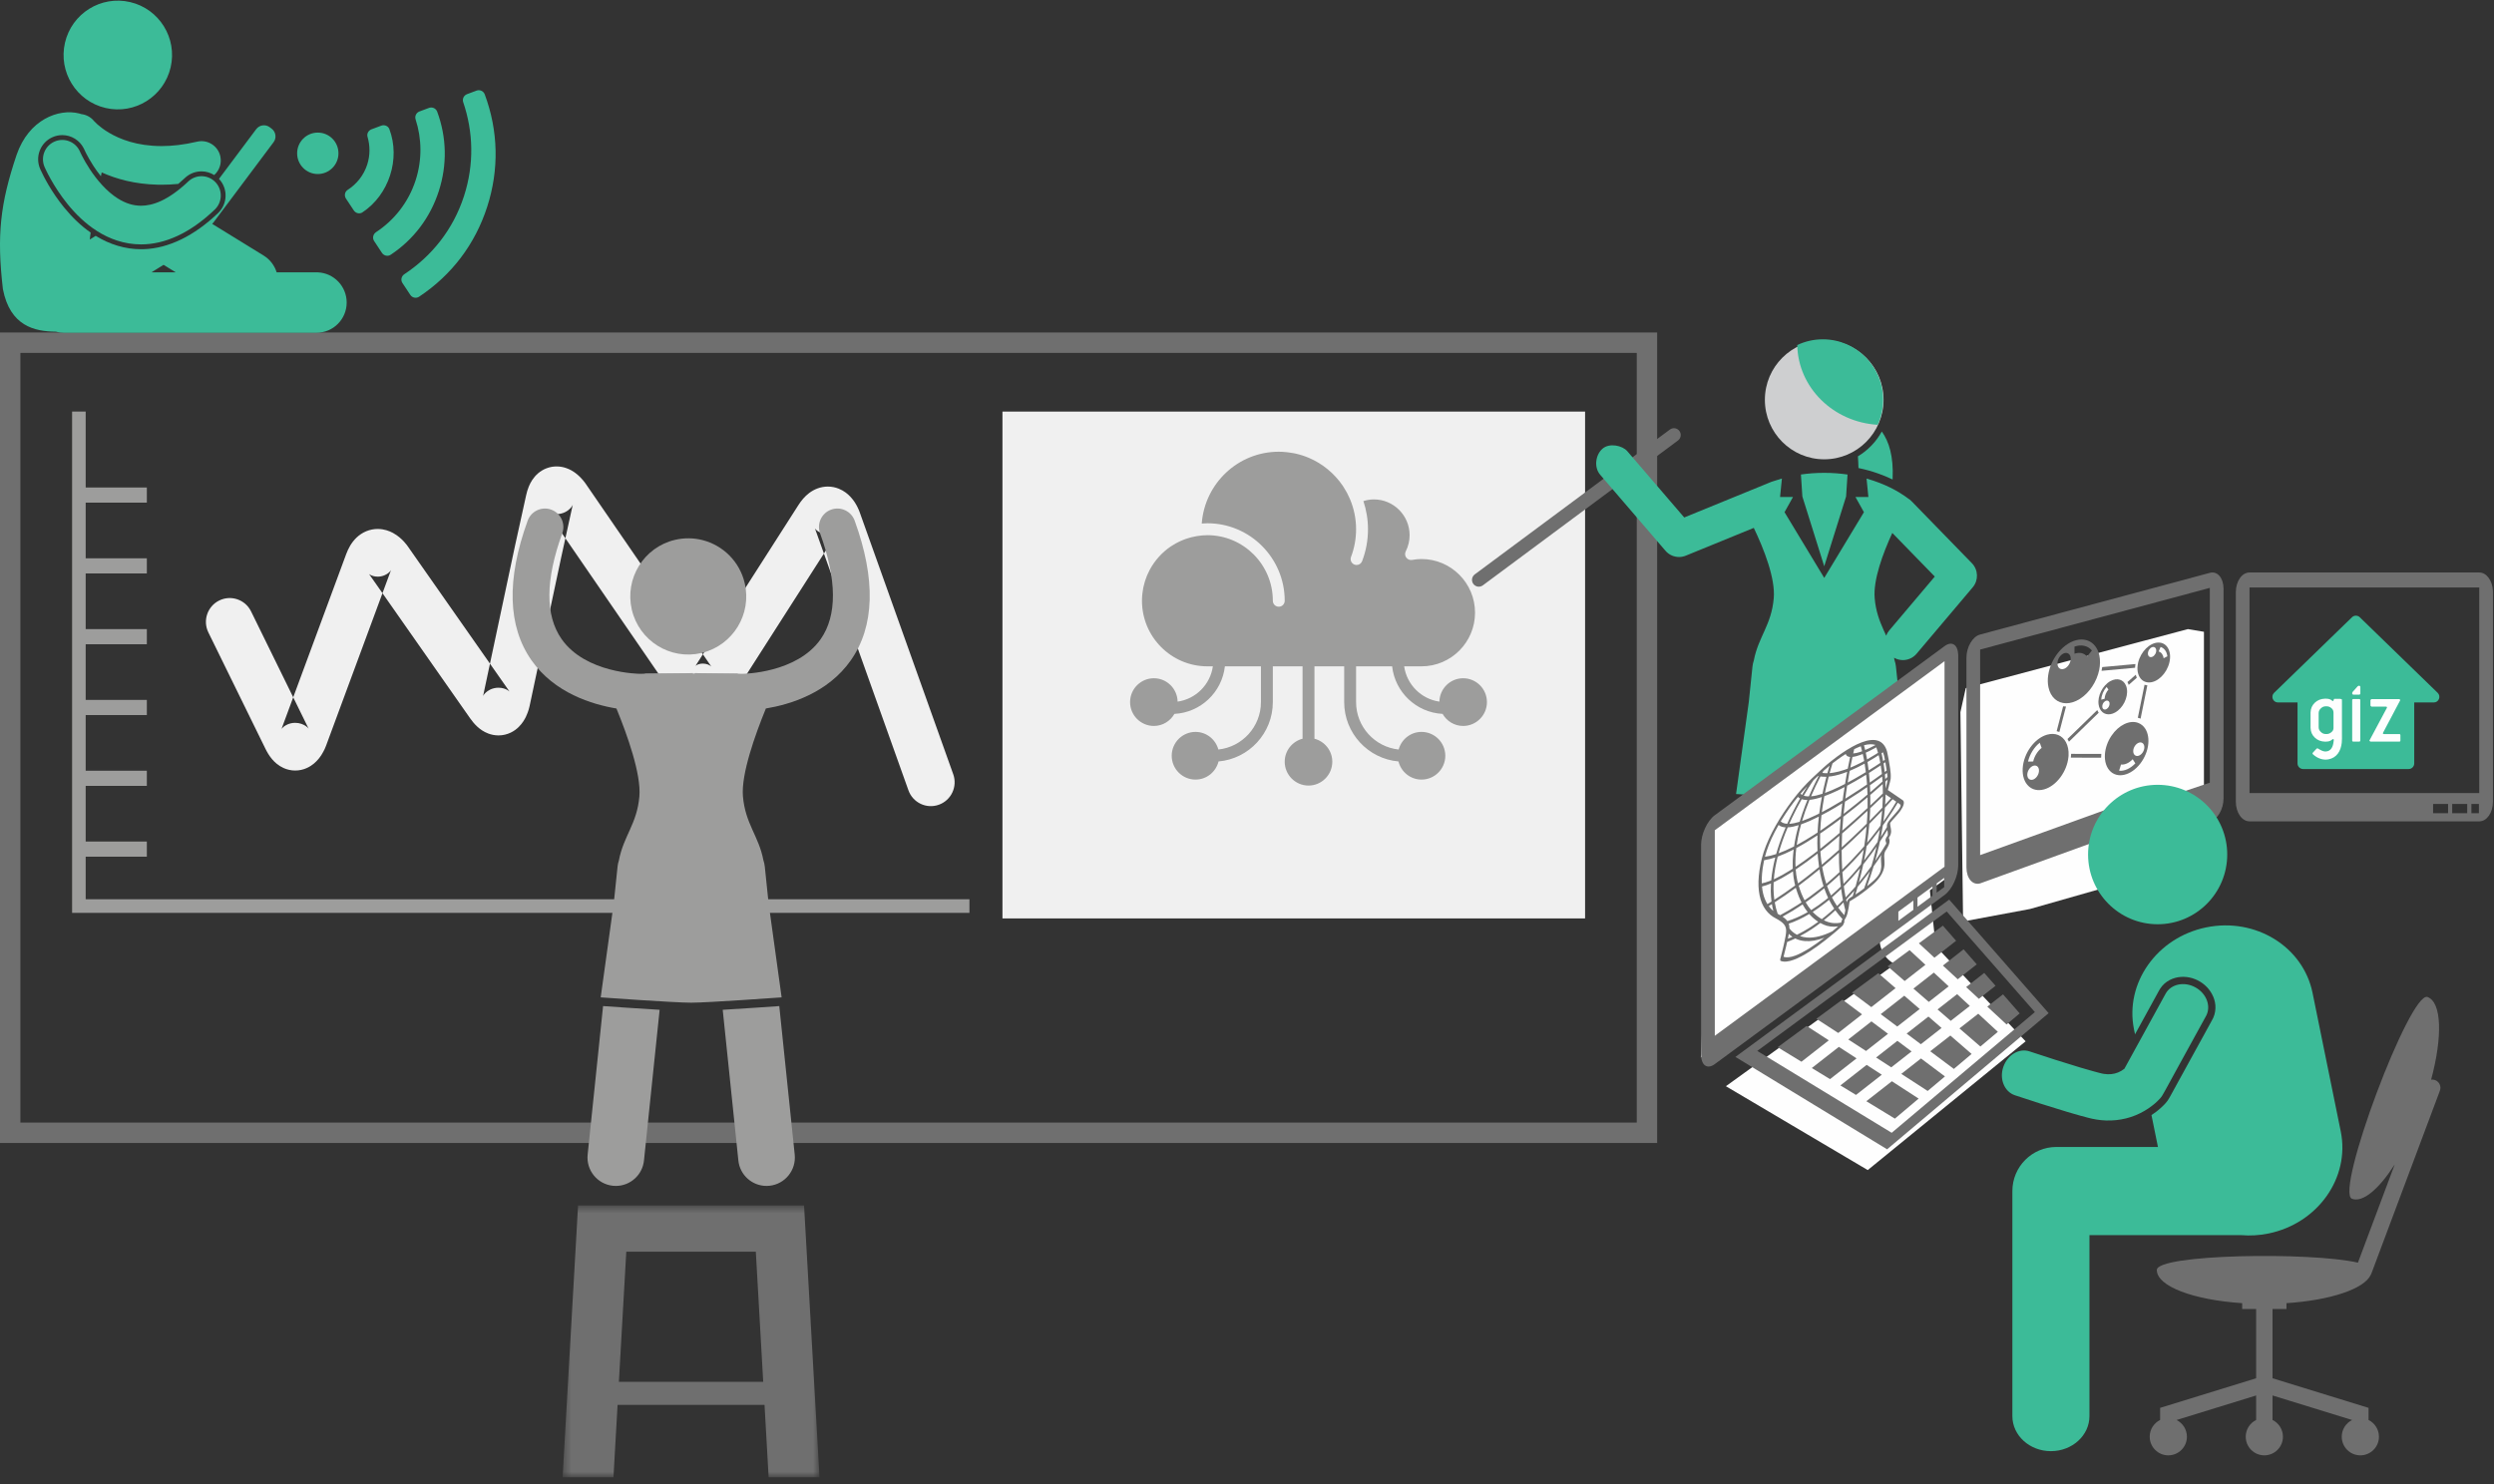 
<svg width="299" height="178" viewBox="0 0 299 178" fill="none" xmlns="http://www.w3.org/2000/svg">
<rect x="0" y="0" width="299" height="178" fill="#333333" stroke="none"/>
<path fill-rule="evenodd" clip-rule="evenodd" d="M38.1 20.87C36.731 20.87 35.623 19.758 35.623 18.385C35.623 17.014 36.731 15.901 38.1 15.901C39.469 15.901 40.577 17.014 40.577 18.385C40.577 19.758 39.469 20.87 38.1 20.87Z" fill="#3CBB98"/>
<path fill-rule="evenodd" clip-rule="evenodd" d="M198.673 41.098V137.072H0V39.872H198.673V41.098L196.227 42.323H2.445V134.622H196.227V42.323L198.673 41.098Z" fill="#6F6F6F"/>
<path fill-rule="evenodd" clip-rule="evenodd" d="M7.791 5.119C6.977 8.626 9.152 12.131 12.65 12.947C16.148 13.763 19.643 11.583 20.458 8.076C21.272 4.57 19.097 1.065 15.599 0.249C12.101 -0.568 8.606 1.613 7.791 5.119Z" fill="#3CBB98"/>
<path fill-rule="evenodd" clip-rule="evenodd" d="M21.067 32.658H18.16L19.608 31.76L21.067 32.658ZM37.949 32.658H33.167C32.916 31.851 32.387 31.127 31.612 30.649L25.436 26.846L25.597 26.671L32.798 17.053C33.182 16.542 33.078 15.815 32.567 15.431L32.336 15.257C31.826 14.873 31.101 14.977 30.717 15.488L26.253 21.453C27.349 22.613 27.302 24.45 26.147 25.55C23.28 28.293 20.205 29.786 17.234 29.883L16.898 29.888C15.039 29.888 13.167 29.331 11.473 28.284L10.76 28.727C10.792 28.447 10.829 28.169 10.867 27.891C9.737 27.104 8.692 26.115 7.682 24.878C6.147 22.988 5.231 21.17 4.873 20.39L4.818 20.27C4.503 19.542 4.491 18.754 4.776 18.034C5.06 17.315 5.607 16.749 6.316 16.442C6.681 16.284 7.067 16.203 7.463 16.203C8.554 16.203 9.544 16.817 10.036 17.782L10.276 18.285L10.38 18.49C10.54 18.797 10.795 19.261 11.136 19.793L11.268 19.996C11.441 20.259 11.727 20.673 12.098 21.135L12.189 20.675C13.92 21.457 16.165 22.088 18.905 22.149L19.36 22.154C20.004 22.154 20.675 22.122 21.37 22.055C21.631 21.836 21.898 21.601 22.167 21.346C22.706 20.833 23.412 20.55 24.157 20.55C24.697 20.55 25.225 20.708 25.68 20.991C26.301 20.443 26.61 19.579 26.407 18.715C26.115 17.469 24.869 16.696 23.627 16.99C22.023 17.367 20.606 17.517 19.36 17.517C16.416 17.513 14.386 16.696 13.061 15.915C12.476 15.568 12.035 15.226 11.737 14.964L11.632 14.87C11.484 14.736 11.381 14.631 11.323 14.569L11.27 14.511C10.875 14.029 10.324 13.75 9.75 13.684C9.665 13.654 9.579 13.628 9.489 13.605C7.022 12.989 3.445 14.332 1.989 18.576C0.022 24.422 -0.401 28.227 0.347 34.665C1.206 39.104 4.136 39.753 6.7 39.777C6.998 39.857 7.311 39.904 7.635 39.904H37.949C39.945 39.904 41.563 38.282 41.563 36.281C41.563 34.341 40.041 32.757 38.13 32.663L37.949 32.658Z" fill="#3CBB98"/>
<path fill-rule="evenodd" clip-rule="evenodd" d="M16.91 24.672C15.91 24.669 15.01 24.357 14.119 23.797C12.789 22.966 11.59 21.543 10.785 20.316C10.382 19.705 10.071 19.15 9.868 18.758C9.765 18.561 9.69 18.406 9.643 18.306L9.594 18.197L9.584 18.177C9.076 17.005 7.717 16.465 6.545 16.974C5.372 17.482 4.834 18.846 5.341 20.022C5.395 20.137 6.306 22.264 8.13 24.512C9.045 25.634 10.197 26.796 11.65 27.717C13.097 28.637 14.889 29.31 16.91 29.308H16.928C19.758 29.308 22.772 27.978 25.749 25.13C26.675 24.249 26.713 22.781 25.833 21.852C24.954 20.923 23.49 20.885 22.565 21.767C20.116 24.08 18.286 24.665 16.91 24.672Z" fill="#3CBB98"/>
<mask id="mask0" mask-type="alpha" maskUnits="userSpaceOnUse" x="67" y="144" width="32" height="34">
<path fill-rule="evenodd" clip-rule="evenodd" d="M67.45 144.568H98.249V177.157H67.45V144.568Z" fill="white"/>
</mask>
<g mask="url(#mask0)">
<path fill-rule="evenodd" clip-rule="evenodd" d="M91.5 165.707L90.614 150.104H75.084L74.197 165.707H91.5ZM96.396 144.568L98.249 177.157H92.15L91.658 168.475H74.04L73.547 177.157H67.45L69.302 144.568H96.396Z" fill="#6F6F6F"/>
</g>
<path fill-rule="evenodd" clip-rule="evenodd" d="M108.911 94.778L97.687 63.33L99.074 62.832L97.708 63.383L97.687 63.33L99.074 62.832L97.708 63.383L97.727 63.375L97.708 63.384V63.383L97.727 63.375L97.708 63.384L97.696 63.363L98.496 62.893L97.889 63.578C97.709 63.41 97.701 63.363 97.696 63.363L98.496 62.893L97.889 63.578L99.12 62.19L98.355 63.877C98.125 63.772 97.981 63.658 97.889 63.578L99.12 62.19L98.355 63.877L99.247 61.909V64.069C98.904 64.071 98.582 63.983 98.355 63.877L99.247 61.909V64.069V61.936L99.984 63.939C99.776 64.017 99.512 64.071 99.247 64.069V61.936L99.984 63.939L99.426 62.425L100.544 63.608C100.476 63.671 100.298 63.822 99.984 63.939L99.426 62.425L100.544 63.608L100.07 63.106L100.579 63.571L100.544 63.608L100.07 63.106L100.579 63.571L100.438 63.441L100.585 63.564L100.579 63.571L100.438 63.441L100.585 63.564L100.522 63.654L88.14 83.006C88.056 83.13 87.798 83.54 87.26 84.047C86.986 84.298 86.638 84.58 86.152 84.83C85.673 85.078 85.027 85.297 84.262 85.298C83.519 85.305 82.713 85.062 82.079 84.651C81.437 84.242 80.951 83.713 80.549 83.13L65.516 61.253L66.733 60.413L65.544 61.291L65.516 61.252L66.733 60.413L65.544 61.291V61.29L65.521 61.263L65.518 61.262L66.161 60.601L65.698 61.391C65.549 61.3 65.525 61.266 65.518 61.262L66.161 60.601L65.698 61.391L66.609 59.839L66.051 61.548C65.883 61.492 65.773 61.434 65.698 61.391L66.609 59.839L66.051 61.548L66.729 59.478V61.655C66.445 61.654 66.216 61.602 66.051 61.548L66.729 59.478V61.655V59.337L67.791 61.395C67.465 61.569 67.059 61.659 66.729 61.655V59.337L67.791 61.395L66.793 59.464L68.366 60.967C68.231 61.108 68.036 61.268 67.791 61.395L66.793 59.464L68.366 60.967L67.269 59.918L68.666 60.539C68.639 60.594 68.566 60.753 68.366 60.967L67.269 59.918L68.666 60.539L68.253 60.355L68.675 60.514L68.666 60.539L68.253 60.355L68.675 60.514L68.668 60.539L68.642 60.639L67.309 66.709L67.313 66.689L63.491 84.677C63.459 84.802 63.373 85.269 63.053 85.951C62.883 86.293 62.66 86.709 62.186 87.181C61.949 87.415 61.637 87.662 61.221 87.86C60.81 88.059 60.289 88.195 59.762 88.192C59.321 88.193 58.893 88.103 58.526 87.962C57.971 87.749 57.556 87.447 57.218 87.137C56.88 86.825 56.61 86.494 56.358 86.136L44.209 68.788L45.523 67.862L44.243 68.836L44.209 68.788L45.523 67.862L44.243 68.836L44.406 68.712L44.248 68.843L44.243 68.836L44.406 68.712L44.248 68.843L44.233 68.827L44.391 68.672L44.251 68.843L44.233 68.827L44.391 68.672L44.251 68.843L44.948 67.99L44.483 68.983C44.332 68.91 44.277 68.862 44.251 68.843L44.948 67.99L44.483 68.983L45.283 67.278V69.153C44.897 69.152 44.631 69.052 44.483 68.983L45.283 67.278V69.153V67.049L46.085 68.993C45.831 69.101 45.536 69.155 45.283 69.153V67.049L46.085 68.993L45.41 67.359L46.817 68.459C46.723 68.583 46.475 68.835 46.085 68.993L45.41 67.359L46.817 68.459L46.259 68.021L46.888 68.354L46.817 68.459L46.259 68.021L46.888 68.354L46.85 68.446L39.088 89.434C39.042 89.547 38.897 89.965 38.525 90.55C38.331 90.843 38.081 91.192 37.628 91.574C37.4 91.763 37.114 91.96 36.739 92.122C36.367 92.285 35.896 92.404 35.391 92.403C34.909 92.405 34.414 92.291 34.001 92.103C33.372 91.82 32.936 91.418 32.608 91.029C32.279 90.636 32.042 90.236 31.829 89.806L24.981 75.842C24.284 74.425 24.867 72.711 26.28 72.014C27.694 71.317 29.403 71.901 30.099 73.318L36.948 87.281L36.997 87.375L37.011 87.398L35.938 88.119L36.667 87.074C36.931 87.263 37.007 87.396 37.011 87.398L35.938 88.119L36.667 87.074L35.452 88.818L36.131 86.806C36.354 86.881 36.534 86.982 36.667 87.074L35.452 88.818L36.131 86.806L35.391 88.999V86.684C35.648 86.683 35.909 86.729 36.131 86.806L35.391 88.999V86.684V88.982L34.485 86.869C34.717 86.767 35.04 86.683 35.391 86.684V88.982L34.485 86.869L35.221 88.588L33.827 87.325C33.912 87.239 34.073 87.054 34.485 86.869L35.221 88.588L33.827 87.325L34.459 87.898L33.74 87.435L33.827 87.325L34.459 87.898L33.74 87.435L33.84 87.499L33.738 87.439L33.74 87.435L33.84 87.499L33.738 87.439L33.756 87.404V87.403L35.192 87.986L33.74 87.446L33.756 87.403L35.192 87.986L33.74 87.446L41.501 66.458C41.766 65.757 42.111 65.085 42.745 64.47C43.06 64.169 43.456 63.895 43.905 63.709C44.351 63.522 44.84 63.433 45.283 63.434C46.066 63.438 46.668 63.674 47.102 63.904C47.755 64.262 48.125 64.635 48.401 64.921C48.669 65.21 48.822 65.425 48.876 65.502L61.026 82.849L61.104 82.952L60.253 83.736L60.813 82.738C61.029 82.862 61.102 82.952 61.104 82.952L60.253 83.736L60.813 82.738L59.762 84.611V82.473C60.216 82.47 60.603 82.616 60.813 82.738L59.762 84.611V82.473V84.786L58.771 82.696C59.039 82.565 59.403 82.47 59.762 82.473V84.786L58.771 82.696L59.617 84.478L58.012 83.307C58.105 83.188 58.293 82.933 58.771 82.696L59.617 84.478L58.012 83.307L58.821 83.897L57.915 83.466C57.923 83.448 57.944 83.403 58.012 83.307L58.821 83.897L57.915 83.466L58.133 83.569L57.91 83.477L57.915 83.466L58.133 83.569L57.91 83.477L57.922 83.441L57.922 83.44L59.394 83.802L57.913 83.486L57.922 83.44L59.394 83.802L57.913 83.486L61.735 65.489L63.073 59.408C63.152 59.048 63.251 58.702 63.394 58.352C63.611 57.832 63.924 57.27 64.509 56.762C64.797 56.513 65.158 56.293 65.548 56.148C65.94 56.001 66.354 55.934 66.729 55.936C67.152 55.936 67.521 56.013 67.826 56.113C68.361 56.293 68.717 56.526 69 56.735C69.418 57.053 69.677 57.339 69.871 57.563C70.061 57.786 70.174 57.949 70.215 58.008L85.245 79.886L85.285 79.939L85.29 79.946L84.916 80.278L85.228 79.888L85.29 79.946L84.916 80.278L85.228 79.888L84.395 80.929L84.856 79.683C85.031 79.749 85.161 79.834 85.228 79.888L84.395 80.929L84.856 79.683L84.262 81.286V79.579C84.461 79.577 84.679 79.617 84.856 79.683L84.262 81.286V79.579V81.13L83.552 79.74C83.677 79.676 83.924 79.579 84.262 79.579V81.13L83.552 79.74L83.942 80.502L83.394 79.841C83.414 79.826 83.456 79.79 83.552 79.74L83.942 80.502L83.394 79.841L83.513 79.986L83.379 79.856L83.394 79.841L83.513 79.986L83.379 79.856L83.387 79.846L84.265 80.514L83.339 79.918L83.387 79.846L84.265 80.514L83.339 79.918L95.722 60.566C96.063 60.038 96.448 59.553 97.013 59.122C97.297 58.909 97.629 58.715 98.011 58.573C98.392 58.431 98.822 58.349 99.247 58.35C99.723 58.349 100.177 58.452 100.553 58.602C101.215 58.871 101.638 59.242 101.942 59.56C102.393 60.045 102.62 60.459 102.785 60.779C102.947 61.097 103.029 61.323 103.058 61.404L114.282 92.85C114.812 94.337 114.04 95.974 112.556 96.506C111.074 97.038 109.441 96.264 108.911 94.778Z" fill="#F0F0F0"/>
<path fill-rule="evenodd" clip-rule="evenodd" d="M75.745 73.105C74.873 69.356 77.2 65.609 80.938 64.737C82.063 64.475 83.186 64.503 84.23 64.771C86.665 65.395 88.676 67.321 89.285 69.944C90.145 73.645 87.887 77.342 84.23 78.275L84.092 78.312C80.353 79.185 76.615 76.853 75.745 73.105Z" fill="#9D9D9C"/>
<path fill-rule="evenodd" clip-rule="evenodd" d="M120.182 110.139H190.032V49.358H120.182V110.139Z" fill="#F0F0F0"/>
<path fill-rule="evenodd" clip-rule="evenodd" d="M201.17 52.824L177.775 70.196C177.413 70.465 176.903 70.389 176.635 70.026C176.367 69.663 176.443 69.151 176.804 68.883L200.199 51.511C200.561 51.243 201.071 51.319 201.339 51.681C201.607 52.044 201.531 52.556 201.17 52.824Z" fill="#6F6F6F"/>
<path fill-rule="evenodd" clip-rule="evenodd" d="M138.335 81.338C139.889 81.338 141.15 82.59 141.182 84.14C143.366 83.828 145.094 82.096 145.408 79.908H144.753C140.427 79.908 136.909 76.38 136.909 72.044C136.909 71.785 136.922 71.53 136.948 71.278L136.975 71.073C136.998 70.888 137.024 70.704 137.059 70.522L137.105 70.32C137.147 70.136 137.19 69.955 137.245 69.777L137.296 69.614C137.361 69.42 137.429 69.227 137.506 69.04L137.549 68.939C137.64 68.725 137.74 68.517 137.851 68.313L137.862 68.291C138.464 67.186 139.321 66.241 140.355 65.535L140.433 65.487C140.597 65.378 140.767 65.275 140.939 65.179C141.032 65.126 141.129 65.079 141.224 65.03C141.328 64.977 141.433 64.926 141.538 64.877C141.683 64.812 141.831 64.753 141.981 64.696L142.155 64.632C142.342 64.567 142.532 64.507 142.725 64.456L142.784 64.44C143.002 64.385 143.224 64.335 143.45 64.298L143.452 64.297C143.875 64.227 144.309 64.181 144.753 64.181C149.076 64.181 152.597 67.709 152.597 72.044C152.597 72.44 152.915 72.759 153.308 72.759C153.703 72.759 154.021 72.44 154.021 72.044C154.021 66.92 149.863 62.751 144.753 62.751C144.525 62.751 144.3 62.769 144.075 62.785C144.429 57.972 148.431 54.172 153.308 54.172C153.597 54.172 153.882 54.189 154.163 54.217L154.394 54.242C154.617 54.268 154.838 54.301 155.054 54.343L155.237 54.377C155.81 54.499 156.366 54.673 156.895 54.897L156.938 54.916C158.578 55.618 159.975 56.781 160.971 58.242L161.04 58.351C161.161 58.534 161.274 58.722 161.381 58.914C161.427 58.995 161.474 59.078 161.516 59.16C161.596 59.314 161.669 59.473 161.742 59.63C161.786 59.729 161.833 59.826 161.876 59.925C162.327 61.019 162.578 62.213 162.578 63.466C162.578 64.61 162.374 65.726 161.971 66.785C161.829 67.153 162.013 67.566 162.382 67.707C162.464 67.74 162.551 67.755 162.636 67.755C162.923 67.755 163.194 67.58 163.302 67.295C163.769 66.073 164.005 64.785 164.005 63.466C164.005 62.287 163.807 61.154 163.454 60.092C163.864 59.962 164.286 59.892 164.718 59.892C167.076 59.892 168.995 61.816 168.995 64.181C168.995 64.857 168.838 65.509 168.531 66.119C168.407 66.361 168.431 66.65 168.593 66.869C168.754 67.087 169.024 67.197 169.29 67.147C169.693 67.075 170.063 67.041 170.422 67.041C173.961 67.041 176.839 69.926 176.839 73.474C176.839 77.022 173.961 79.908 170.422 79.908H168.34C168.654 82.096 170.382 83.829 172.567 84.141C172.598 82.59 173.859 81.338 175.413 81.338C176.987 81.338 178.265 82.62 178.265 84.197C178.265 85.774 176.987 87.057 175.413 87.057C174.355 87.057 173.44 86.47 172.949 85.611C169.8 85.451 167.243 83.013 166.899 79.908H162.577V84.197C162.577 87.147 164.817 89.581 167.68 89.883C168.011 88.671 169.107 87.771 170.422 87.771C171.995 87.771 173.274 89.054 173.274 90.631C173.274 92.209 171.995 93.49 170.422 93.49C169.086 93.49 167.969 92.561 167.661 91.314C164.02 90.998 161.151 87.928 161.151 84.197V79.908H157.587V88.588C158.812 88.908 159.726 90.017 159.726 91.346C159.726 92.923 158.448 94.206 156.875 94.206C155.3 94.206 154.021 92.923 154.021 91.346C154.021 90.017 154.934 88.908 156.16 88.588V79.908H152.596V84.197C152.596 87.928 149.727 90.998 146.087 91.314C145.779 92.561 144.662 93.49 143.327 93.49C141.753 93.49 140.474 92.207 140.474 90.631C140.474 89.054 141.753 87.771 143.327 87.771C144.64 87.771 145.737 88.671 146.067 89.883C148.93 89.581 151.17 87.147 151.17 84.197V79.908H146.849C146.504 83.014 143.947 85.451 140.8 85.611C140.308 86.47 139.392 87.057 138.335 87.057C136.762 87.057 135.483 85.774 135.483 84.197C135.483 82.62 136.762 81.338 138.335 81.338Z" fill="#9D9D9C"/>
<path fill-rule="evenodd" clip-rule="evenodd" d="M58.401 24.823C56.948 29.31 54.139 32.994 50.248 35.581C49.896 35.815 49.424 35.717 49.192 35.366L48.248 33.94C48.014 33.585 48.12 33.119 48.474 32.884C51.745 30.723 54.322 27.542 55.627 23.517C56.869 19.687 56.739 15.787 55.534 12.257C55.401 11.865 55.602 11.438 55.99 11.293L57.132 10.866C57.525 10.719 57.965 10.918 58.114 11.315C59.744 15.7 59.855 20.335 58.401 24.823Z" fill="#3CBB98"/>
<path fill-rule="evenodd" clip-rule="evenodd" d="M52.602 22.933C51.577 26.096 49.584 28.731 46.838 30.553C46.494 30.781 46.022 30.673 45.794 30.329L44.853 28.905C44.616 28.545 44.73 28.074 45.09 27.837C47.25 26.412 48.965 24.279 49.826 21.627C50.625 19.161 50.57 16.617 49.826 14.32C49.7 13.932 49.902 13.512 50.283 13.368L51.431 12.94C51.824 12.793 52.264 12.992 52.412 13.389C53.56 16.476 53.625 19.776 52.602 22.933Z" fill="#3CBB98"/>
<path fill-rule="evenodd" clip-rule="evenodd" d="M43.442 25.472C43.104 25.695 42.641 25.575 42.417 25.236L41.477 23.817C41.248 23.471 41.33 22.994 41.679 22.771C42.75 22.083 43.602 21.042 44.025 19.737C44.389 18.61 44.37 17.457 44.061 16.398C43.953 16.029 44.178 15.642 44.536 15.508L45.712 15.068C46.092 14.927 46.537 15.103 46.68 15.482C48.031 19.062 46.635 23.372 43.442 25.472Z" fill="#3CBB98"/>
<path fill-rule="evenodd" clip-rule="evenodd" d="M8.643 49.359V109.473H116.224V107.839L10.272 107.838V49.359H8.643Z" fill="#9D9D9C"/>
<path fill-rule="evenodd" clip-rule="evenodd" d="M9.442 60.277H17.605V58.462H9.442" fill="#9D9D9C"/>
<path fill-rule="evenodd" clip-rule="evenodd" d="M9.442 68.768H17.605V66.953H9.442" fill="#9D9D9C"/>
<path fill-rule="evenodd" clip-rule="evenodd" d="M9.442 77.26H17.605V75.444H9.442" fill="#9D9D9C"/>
<path fill-rule="evenodd" clip-rule="evenodd" d="M9.442 85.752H17.605V83.936H9.442" fill="#9D9D9C"/>
<path fill-rule="evenodd" clip-rule="evenodd" d="M9.442 94.243H17.605V92.427H9.442" fill="#9D9D9C"/>
<path fill-rule="evenodd" clip-rule="evenodd" d="M9.442 102.734H17.605V100.919H9.442" fill="#9D9D9C"/>
<path fill-rule="evenodd" clip-rule="evenodd" d="M242.848 124.878L223.919 140.318L206.914 130.261L231.298 112.655L242.848 124.878Z" fill="#FEFEFE"/>
<path fill-rule="evenodd" clip-rule="evenodd" d="M291.938 129.527C292.447 129.718 292.705 130.287 292.514 130.798L284.305 152.714L284.221 152.883C283.451 154.575 279.376 155.931 274.121 156.279V156.977H272.449V165.285L283.961 168.835V170.288C284.698 170.653 285.207 171.413 285.207 172.293C285.207 173.528 284.208 174.528 282.977 174.528C281.745 174.528 280.747 173.528 280.747 172.293C280.747 171.415 281.254 170.657 281.988 170.29L272.449 167.348V170.288C273.187 170.653 273.696 171.413 273.696 172.293C273.696 173.528 272.697 174.528 271.465 174.528C270.233 174.528 269.235 173.528 269.235 172.293C269.235 171.413 269.744 170.654 270.482 170.288V167.348L260.942 170.29C261.677 170.657 262.184 171.415 262.184 172.293C262.184 173.528 261.185 174.528 259.954 174.528C258.722 174.528 257.724 173.528 257.724 172.293C257.724 171.413 258.232 170.654 258.97 170.288V168.835L270.482 165.285V156.977H268.808V156.279C262.965 155.892 258.576 154.258 258.576 152.301C258.576 150.404 276.983 150.11 282.688 151.419L287.1 139.64C285.219 142.581 283.28 144.251 281.974 143.76C279.878 142.971 288.939 118.775 291.036 119.564C292.745 120.207 292.841 124.35 291.463 129.477C291.618 129.456 291.781 129.469 291.938 129.527Z" fill="#6F6F6F"/>
<path fill-rule="evenodd" clip-rule="evenodd" d="M262.941 103.427L264.225 101.819V75.765L262.3 75.444L235.671 82.52L235.03 85.407L235.35 110.504L243.371 109.009L262.941 103.427Z" fill="#FEFEFE"/>
<path fill-rule="evenodd" clip-rule="evenodd" d="M285.3 92.224H288.766C289.137 92.224 289.437 91.923 289.437 91.551V84.241H291.78C292.382 84.241 292.679 83.505 292.247 83.086L282.908 74.022C282.648 73.769 282.235 73.769 281.974 74.022L272.635 83.086C272.203 83.505 272.501 84.241 273.102 84.241H275.445V91.551C275.445 91.923 275.746 92.224 276.116 92.224H279.583" fill="#3CBB98"/>
<path fill-rule="evenodd" clip-rule="evenodd" d="M279.682 88.633L279.651 88.647L279.515 88.751L279.474 88.778L279.36 88.84L279.235 88.887L279.115 88.915C279.021 88.932 278.922 88.94 278.82 88.941H278.745C278.255 88.929 277.846 88.767 277.518 88.456C277.19 88.145 277.02 87.755 277.007 87.286V85.441C277.02 84.973 277.19 84.583 277.518 84.271C277.846 83.96 278.255 83.799 278.745 83.787H278.842C278.935 83.788 279.022 83.795 279.103 83.805L279.175 83.819L279.275 83.847L279.327 83.865L279.443 83.921L279.517 83.967L279.588 84.023L279.608 84.043L279.634 84.061L279.652 84.067L279.67 84.069L279.689 84.067L279.706 84.061L279.735 84.041L279.746 84.028L279.754 84.013L279.759 83.995L279.761 83.977L279.827 83.814L279.959 83.807H280.58L280.764 83.87L280.771 84.11V88.042L280.773 88.568C280.771 88.743 280.765 88.918 280.745 89.092C280.636 90.062 280.153 90.886 279.13 91.067C278.566 91.166 278.005 90.993 277.548 90.663L277.414 90.559C277.356 90.511 277.235 90.43 277.24 90.347L277.275 90.269L277.701 89.811L277.813 89.735C277.874 89.735 277.939 89.794 278.053 89.861C278.246 89.975 278.454 90.078 278.674 90.112C278.813 90.133 278.964 90.114 279.098 90.07C279.579 89.913 279.738 89.336 279.782 88.842L279.79 88.712L279.78 88.678L279.758 88.652L279.737 88.638L279.701 88.631L279.682 88.633ZM279.759 87.299V85.448C279.752 85.202 279.664 85.048 279.493 84.91C279.324 84.772 279.163 84.702 278.921 84.701H278.828C278.576 84.706 278.412 84.789 278.243 84.948C278.074 85.107 277.985 85.268 277.978 85.508V87.22C277.985 87.459 278.074 87.621 278.243 87.78C278.412 87.939 278.576 88.021 278.828 88.028H278.921C279.163 88.024 279.324 87.953 279.493 87.816C279.636 87.701 279.721 87.58 279.749 87.409L279.759 87.299Z" fill="#FEFEFE"/>
<path fill-rule="evenodd" clip-rule="evenodd" d="M287.778 88.822V88.145L287.747 88.058L287.665 88.032H285.805L285.71 88.007L285.68 87.944L285.704 87.862L287.741 84.007L287.757 83.968L287.763 83.928L287.64 83.838H284.302L284.189 83.951V84.628L284.302 84.74H286.045L286.138 84.763L286.17 84.831L286.162 84.87L286.147 84.91L284.088 88.766L284.072 88.805L284.064 88.844L284.189 88.934H287.665L287.751 88.908L287.778 88.822Z" fill="#FEFEFE"/>
<path fill-rule="evenodd" clip-rule="evenodd" d="M282.004 83.183L282.037 83.268L282.139 83.303H282.842L282.944 83.268L282.976 83.184L282.978 83.163V82.38L282.943 82.276L282.841 82.24H282.784L282.664 82.293L282.074 82.953L282.047 82.987L282.003 83.094V83.163L282.004 83.183Z" fill="#FEFEFE"/>
<path fill-rule="evenodd" clip-rule="evenodd" d="M282.972 83.954L282.945 83.864L282.851 83.834H282.121L282.027 83.868L281.999 83.954V83.974V86.73V88.814L282.027 88.904L282.121 88.934H282.851L282.945 88.9L282.972 88.814V83.954Z" fill="#FEFEFE"/>
<path fill-rule="evenodd" clip-rule="evenodd" d="M72.301 120.651L70.452 138.462C70.258 140.332 71.612 142.005 73.477 142.2C73.598 142.213 73.716 142.218 73.833 142.218C75.55 142.218 77.025 140.917 77.206 139.166L79.082 121.098C76.439 120.943 73.347 120.725 72.301 120.651Z" fill="#9D9D9C"/>
<path fill-rule="evenodd" clip-rule="evenodd" d="M91.688 103.91C91.661 103.65 91.603 103.401 91.522 103.164C90.974 100.258 89.351 98.813 89.069 95.497C88.845 92.843 90.51 88.165 91.82 84.964C94.742 84.48 99.25 83.104 101.993 79.201C104.861 75.121 105.02 69.482 102.465 62.441C102.048 61.293 100.782 60.7 99.636 61.118C98.49 61.536 97.899 62.806 98.317 63.954C100.344 69.542 100.371 73.807 98.397 76.635C95.528 80.743 89.126 80.802 89.024 80.803H89.016L88.98 80.804C88.688 80.772 83.248 80.741 82.927 80.711L88.294 83.058H86.703L87.746 84.929L82.862 93.017L77.978 84.929L79.021 83.058H77.429L83.438 80.712C83.117 80.741 77.035 80.772 76.742 80.804L76.701 80.803C76.637 80.803 70.204 80.754 67.327 76.635C65.352 73.807 65.379 69.542 67.408 63.954C67.825 62.806 67.234 61.536 66.089 61.118C64.942 60.701 63.676 61.293 63.261 62.441C60.705 69.482 60.863 75.121 63.731 79.201C66.474 83.104 70.982 84.48 73.904 84.965C75.214 88.165 76.88 92.843 76.655 95.497C76.373 98.819 74.745 100.263 74.2 103.181C74.121 103.413 74.066 103.657 74.04 103.91L73.593 108.218L73.184 111.169L73.086 111.882L72.016 119.607C72.016 119.607 80.825 120.245 82.862 120.245C84.9 120.245 93.708 119.607 93.708 119.607L92.662 112.049L92.54 111.166L92.145 108.312L91.688 103.91Z" fill="#9D9D9C"/>
<path fill-rule="evenodd" clip-rule="evenodd" d="M86.645 121.098L88.521 139.167C88.702 140.917 90.176 142.219 91.895 142.219C92.013 142.219 92.131 142.213 92.25 142.2C94.115 142.005 95.47 140.332 95.276 138.461L93.426 120.651C92.385 120.725 89.291 120.943 86.645 121.098Z" fill="#9D9D9C"/>
<path fill-rule="evenodd" clip-rule="evenodd" d="M77.307 93.136H88.465V80.784H77.307V93.136Z" fill="#9D9D9C"/>
<path fill-rule="evenodd" clip-rule="evenodd" d="M218.703 67.91L221.323 59.545L221.496 56.907C220.634 56.782 219.703 56.705 218.702 56.705C217.701 56.705 216.769 56.779 215.909 56.904L216.082 59.545L218.703 67.91Z" fill="#3CBB98"/>
<path fill-rule="evenodd" clip-rule="evenodd" d="M223.533 95.373L225.362 112.995C225.539 114.701 226.976 115.969 228.648 115.969C228.764 115.969 228.879 115.963 228.996 115.951C230.814 115.761 232.134 114.13 231.945 112.308L230.141 94.937C229.119 95.009 226.107 95.222 223.533 95.373Z" fill="#FEFEFE"/>
<path fill-rule="evenodd" clip-rule="evenodd" d="M209.049 96.236L207.245 113.607C207.056 115.428 208.376 117.06 210.194 117.249C210.31 117.262 210.426 117.268 210.54 117.268C212.214 117.268 213.651 115.999 213.828 114.294L215.658 96.672C213.081 96.52 210.066 96.308 209.049 96.236Z" fill="#FEFEFE"/>
<path fill-rule="evenodd" clip-rule="evenodd" d="M231.957 69.143L226.493 75.609C226.332 75.801 226.212 76.013 226.127 76.235L225.795 75.497C225.319 74.424 224.883 73.29 224.751 71.733C224.565 69.536 225.721 66.399 226.863 63.91L231.957 69.143ZM199.667 66.047C200.084 66.533 200.683 66.797 201.297 66.797C201.57 66.797 201.845 66.744 202.109 66.636L210.258 63.305C211.483 65.872 212.854 69.353 212.652 71.733C212.378 74.965 210.797 76.373 210.262 79.205C210.183 79.437 210.127 79.679 210.1 79.933L209.658 84.193L208.133 95.218L213.748 95.598L216.299 95.747C217.345 95.803 218.219 95.84 218.703 95.84L219.092 95.834L219.932 95.805C222.991 95.673 229.272 95.218 229.272 95.218L227.727 84.056L227.3 79.933C227.274 79.679 227.217 79.437 227.138 79.204L227.071 78.876C227.4 79.066 227.768 79.16 228.134 79.16C228.744 79.16 229.35 78.901 229.775 78.397L236.504 70.435C237.221 69.586 237.177 68.331 236.402 67.535L229.164 60.099C229.028 59.959 228.875 59.843 228.715 59.748L228.566 59.635L228.367 59.493C227.599 58.957 226.044 58.028 223.777 57.391L223.997 59.599H222.446L223.463 61.423L218.703 69.304L213.943 61.423L214.96 59.599H213.408L213.629 57.387C213.296 57.48 212.977 57.58 212.674 57.685C212.576 57.709 212.48 57.738 212.383 57.777L212.065 57.907C211.876 57.981 211.694 58.056 211.519 58.131L201.918 62.057L195.095 54.11C194.512 53.429 192.961 53.083 192.124 53.806C191.286 54.529 191.071 56.033 191.834 56.923L199.667 66.047Z" fill="#3CBB98"/>
<path fill-rule="evenodd" clip-rule="evenodd" d="M222.74 54.725C222.775 55.169 222.793 55.641 222.807 56.127C224.466 56.473 225.835 56.989 226.899 57.5L226.903 57.377C227.02 54.733 226.473 52.955 225.604 51.748C224.929 52.976 223.937 54.005 222.74 54.725Z" fill="#3CBB98"/>
<path fill-rule="evenodd" clip-rule="evenodd" d="M225.816 47.949C225.816 44.01 222.631 40.816 218.703 40.816C214.774 40.816 211.587 44.01 211.587 47.949C211.587 51.888 214.774 55.082 218.703 55.082C222.631 55.082 225.816 51.888 225.816 47.949Z" fill="#CECFD0"/>
<path fill-rule="evenodd" clip-rule="evenodd" d="M225.764 47.947C225.764 43.939 222.524 40.691 218.527 40.691C217.432 40.691 216.398 40.942 215.467 41.378C215.572 46.486 219.793 50.627 225.113 50.943C225.527 50.029 225.764 49.016 225.764 47.947Z" fill="#3CBB98"/>
<path fill-rule="evenodd" clip-rule="evenodd" d="M233.746 105.036L233.426 78.338L205.193 98.925L203.909 126.822L233.746 105.036Z" fill="#FEFEFE"/>
<path fill-rule="evenodd" clip-rule="evenodd" d="M291.699 97.522H293.495V96.415H291.699V97.522ZM293.989 97.522H295.789V96.415H293.989V97.522ZM296.29 97.522H297.19V96.415H296.29V97.522ZM269.691 95.106H297.232V70.456H269.691V95.106ZM298.874 71.009V96.144C298.874 97.445 298.143 98.499 297.24 98.499H269.686C268.783 98.499 268.049 97.445 268.049 96.144V71.009C268.049 69.708 268.783 68.654 269.686 68.654H297.24C298.104 68.654 298.81 69.618 298.869 70.841L298.874 71.009Z" fill="#6F6F6F"/>
<path fill-rule="evenodd" clip-rule="evenodd" d="M280.628 135.682C281.757 141.232 277.882 146.713 271.968 147.923C270.863 148.15 269.762 148.21 268.698 148.122H250.499V169.823C250.499 172.144 248.428 174.026 245.879 174.026C243.326 174.026 241.259 172.144 241.259 169.823V142.937L241.261 142.887L241.259 142.834C241.259 139.915 243.618 137.546 246.532 137.546H258.711L257.935 133.722C258.14 133.587 258.342 133.449 258.539 133.296C258.698 133.174 258.842 133.056 258.991 132.923C259.141 132.792 259.296 132.637 259.424 132.511C259.554 132.375 259.717 132.206 259.869 131.993C259.951 131.868 259.99 131.799 260.04 131.719L260.186 131.467L261.218 129.586L263.277 125.836L264.307 123.963L264.82 123.026L265.076 122.558L265.203 122.322L265.28 122.181L265.361 122.01C265.565 121.545 265.634 121.03 265.596 120.543C265.552 120.056 265.403 119.592 265.174 119.185C264.726 118.363 263.989 117.751 263.153 117.419C262.309 117.087 261.331 117.029 260.428 117.387C259.982 117.564 259.554 117.846 259.225 118.23C259.142 118.324 259.066 118.426 258.997 118.531C258.924 118.631 258.858 118.762 258.822 118.825L258.566 119.293L255.963 124.038L255.841 123.453C254.713 117.904 258.587 112.422 264.5 111.213C270.412 110.004 276.12 113.523 277.248 119.074L280.628 135.682Z" fill="#3CBB98"/>
<path fill-rule="evenodd" clip-rule="evenodd" d="M266.576 70.613V95.745C266.576 97.046 265.843 98.296 264.94 98.54L262.405 98.234C261.931 97.166 261.281 96.195 260.498 95.354L264.93 93.861V70.499L237.394 77.898V102.546L253.035 96.9C252.861 97.658 252.768 98.446 252.768 99.26C252.768 99.628 252.787 99.99 252.822 100.349L237.387 105.942C236.481 106.185 235.752 105.328 235.752 104.024V78.892C235.752 77.592 236.481 76.341 237.387 76.097L264.94 68.695C265.843 68.452 266.576 69.31 266.576 70.613Z" fill="#6F6F6F"/>
<path fill-rule="evenodd" clip-rule="evenodd" d="M263.2 118.407C264.541 119.143 265.112 120.681 264.477 121.841L261.336 127.557L259.772 130.416L259.575 130.772L259.41 131.066C259.346 131.184 259.274 131.301 259.206 131.415C259.063 131.644 258.866 131.834 258.676 132.026C258.579 132.119 258.48 132.215 258.379 132.303L258.215 132.438L258.097 132.535C257.459 133.042 256.765 133.446 256.018 133.75C254.525 134.367 252.844 134.508 251.351 134.259C251.161 134.229 250.979 134.195 250.798 134.155C250.615 134.118 250.416 134.065 250.294 134.032L249.466 133.811C248.92 133.659 248.384 133.504 247.851 133.346C245.724 132.709 243.646 132.038 241.568 131.348C240.301 130.927 239.677 129.402 240.171 127.953C240.668 126.503 242.067 125.671 243.303 126.08C245.343 126.758 247.396 127.419 249.428 128.028C249.934 128.178 250.44 128.324 250.94 128.462L251.682 128.661C251.818 128.697 251.884 128.714 251.97 128.733C252.052 128.752 252.132 128.766 252.215 128.781C252.858 128.88 253.418 128.82 253.938 128.609C254.195 128.504 254.45 128.357 254.66 128.188L254.693 128.161L254.922 127.742L256.49 124.884L259.629 119.167C260.262 118.008 261.86 117.669 263.2 118.407Z" fill="#3CBB98"/>
<path fill-rule="evenodd" clip-rule="evenodd" d="M258.677 94.115C263.286 94.115 267.017 97.857 267.017 102.476C267.017 107.095 263.286 110.838 258.677 110.838C254.072 110.838 250.334 107.095 250.334 102.476C250.334 97.857 254.072 94.115 258.677 94.115Z" fill="#3CBB98"/>
<path fill-rule="evenodd" clip-rule="evenodd" d="M258.486 78.192C258.563 77.854 258.411 77.584 258.149 77.586C257.884 77.589 257.605 77.862 257.528 78.197C257.451 78.535 257.599 78.806 257.863 78.804C258.127 78.804 258.405 78.529 258.486 78.192ZM259.39 78.939L259.84 78.706C259.807 78.428 259.716 78.175 259.575 77.981C259.432 77.788 259.245 77.65 259.025 77.584L258.801 78.125C258.956 78.175 259.095 78.275 259.198 78.416C259.297 78.555 259.367 78.734 259.39 78.939ZM258.77 77.057C259.805 77.049 260.393 78.115 260.084 79.437C259.774 80.757 258.685 81.836 257.649 81.842C257.539 81.842 257.434 81.83 257.338 81.808C256.86 81.703 256.512 81.341 256.353 80.831C256.256 80.526 256.225 80.17 256.28 79.786C256.291 79.68 256.312 79.572 256.335 79.464C256.646 78.144 257.734 77.066 258.77 77.057Z" fill="#6F6F6F"/>
<path fill-rule="evenodd" clip-rule="evenodd" d="M257.44 82.188L256.63 86.18L256.46 86.119L256.299 86.077L257.103 82.119L257.288 82.165L257.44 82.188Z" fill="#6F6F6F"/>
<path fill-rule="evenodd" clip-rule="evenodd" d="M255.999 91.542L255.684 91.048C255.475 91.266 255.237 91.445 254.995 91.554C254.751 91.664 254.506 91.709 254.281 91.686L254.055 92.426C254.368 92.458 254.713 92.397 255.047 92.243C255.384 92.09 255.712 91.847 255.999 91.542ZM256.881 90.237C257.145 89.843 257.148 89.348 256.891 89.133C256.636 88.914 256.214 89.058 255.949 89.453C255.684 89.843 255.682 90.341 255.939 90.557C256.196 90.776 256.615 90.632 256.881 90.237ZM256.833 86.98C257.839 87.832 257.813 89.775 256.775 91.318C255.743 92.862 254.087 93.424 253.084 92.572C252.533 92.104 252.29 91.31 252.354 90.436C252.409 89.71 252.667 88.931 253.137 88.234C254.01 86.933 255.323 86.329 256.312 86.679C256.499 86.745 256.672 86.845 256.833 86.98Z" fill="#6F6F6F"/>
<path fill-rule="evenodd" clip-rule="evenodd" d="M256.173 81.28L255.204 82.134C255.166 82.012 255.113 81.899 255.055 81.797L256.051 80.917C256.085 81.045 256.126 81.166 256.173 81.28Z" fill="#6F6F6F"/>
<path fill-rule="evenodd" clip-rule="evenodd" d="M256.016 79.633L255.998 79.747C255.983 79.86 255.972 79.971 255.968 80.079L251.948 80.447L251.956 80.406C251.989 80.27 252.014 80.134 252.031 79.999L256.016 79.633Z" fill="#6F6F6F"/>
<path fill-rule="evenodd" clip-rule="evenodd" d="M252.775 82.692L252.555 82.381C252.37 82.592 252.215 82.841 252.102 83.104C251.994 83.369 251.927 83.646 251.914 83.908L252.315 83.797C252.323 83.604 252.373 83.405 252.449 83.214C252.532 83.023 252.643 82.843 252.775 82.692ZM252.546 85.035C252.784 84.902 252.946 84.581 252.908 84.317C252.87 84.05 252.643 83.942 252.403 84.071C252.16 84.204 252.002 84.525 252.04 84.791C252.077 85.056 252.304 85.167 252.546 85.035ZM254.991 82.63C255.143 83.67 254.509 84.932 253.573 85.447C252.803 85.87 252.069 85.657 251.746 84.99C251.675 84.847 251.625 84.681 251.598 84.495C251.443 83.454 252.075 82.192 253.015 81.679C253.827 81.234 254.6 81.493 254.892 82.246C254.937 82.361 254.972 82.492 254.991 82.63Z" fill="#6F6F6F"/>
<path fill-rule="evenodd" clip-rule="evenodd" d="M248.301 90.405L251.92 90.41C251.906 90.563 251.899 90.713 251.899 90.862L248.266 90.859L248.272 90.806C248.285 90.71 248.291 90.616 248.296 90.519L248.301 90.405Z" fill="#6F6F6F"/>
<path fill-rule="evenodd" clip-rule="evenodd" d="M247.631 80.121C248.062 79.852 248.332 79.257 248.233 78.789C248.134 78.322 247.703 78.161 247.277 78.43C246.848 78.701 246.58 79.296 246.679 79.763C246.776 80.229 247.206 80.389 247.631 80.121ZM250.216 78.728L250.794 78.009C250.551 77.722 250.232 77.527 249.867 77.448C249.507 77.367 249.108 77.403 248.705 77.545V78.397C248.995 78.292 249.287 78.266 249.549 78.324C249.808 78.382 250.037 78.524 250.216 78.728ZM251.686 78.605C251.801 79.155 251.788 79.75 251.667 80.345C251.382 81.723 250.513 83.084 249.337 83.823C248.778 84.174 248.216 84.34 247.706 84.338C246.679 84.329 245.842 83.643 245.586 82.423C245.197 80.59 246.251 78.255 247.935 77.199C249.618 76.148 251.296 76.772 251.686 78.605Z" fill="#6F6F6F"/>
<path fill-rule="evenodd" clip-rule="evenodd" d="M251.608 85.471L248.043 88.944C247.99 88.831 247.932 88.723 247.865 88.623L251.438 85.151C251.483 85.267 251.541 85.375 251.608 85.471Z" fill="#6F6F6F"/>
<path fill-rule="evenodd" clip-rule="evenodd" d="M244.449 92.464C244.476 92.003 244.184 91.718 243.795 91.826C243.409 91.933 243.074 92.398 243.047 92.86C243.026 93.322 243.317 93.607 243.705 93.499C244.093 93.388 244.424 92.926 244.449 92.464ZM244.767 89.689L244.54 89.07C244.205 89.332 243.905 89.678 243.662 90.068C243.419 90.458 243.24 90.892 243.135 91.324L243.754 91.322C243.823 91.009 243.957 90.693 244.131 90.41C244.305 90.129 244.523 89.879 244.767 89.689ZM247.686 89.011C247.912 89.437 248.028 89.979 247.996 90.605L247.981 90.774C247.814 92.53 246.539 94.246 245.071 94.661C243.549 95.09 242.398 93.969 242.495 92.16C242.595 90.347 243.902 88.532 245.423 88.104C245.915 87.965 246.364 87.987 246.748 88.142C247.144 88.303 247.466 88.601 247.686 89.011Z" fill="#6F6F6F"/>
<path fill-rule="evenodd" clip-rule="evenodd" d="M247.689 84.725L246.894 87.779L246.877 87.774C246.781 87.735 246.676 87.708 246.569 87.683L247.341 84.708C247.454 84.722 247.57 84.728 247.689 84.725Z" fill="#6F6F6F"/>
<path fill-rule="evenodd" clip-rule="evenodd" d="M243.957 121.373L233.387 109.306L210.673 126.03L226.791 135.847L243.957 121.373ZM233.685 107.881L245.605 121.498L226.24 137.826L208.055 126.749L233.685 107.881Z" fill="#6F6F6F"/>
<path fill-rule="evenodd" clip-rule="evenodd" d="M240.138 119.243L242.137 121.529L240.563 122.857L238.253 120.717L240.138 119.243Z" fill="#6F6F6F"/>
<path fill-rule="evenodd" clip-rule="evenodd" d="M239.518 123.739L237.425 125.501L234.913 123.329L237.168 121.568L239.518 123.739Z" fill="#6F6F6F"/>
<path fill-rule="evenodd" clip-rule="evenodd" d="M237.886 116.675L239.241 118.219L237.242 119.782L235.719 118.371L237.886 116.675Z" fill="#6F6F6F"/>
<path fill-rule="evenodd" clip-rule="evenodd" d="M235.413 113.844L236.992 115.648L234.707 117.436L232.929 115.79L235.413 113.844Z" fill="#6F6F6F"/>
<path fill-rule="evenodd" clip-rule="evenodd" d="M236.371 126.39L234.243 128.188L231.411 126.069L233.824 124.184L236.371 126.39Z" fill="#6F6F6F"/>
<path fill-rule="evenodd" clip-rule="evenodd" d="M236.158 120.632L233.868 122.422L232.287 121.055L234.634 119.221L236.158 120.632Z" fill="#6F6F6F"/>
<path fill-rule="evenodd" clip-rule="evenodd" d="M229.389 109.107V108L227.591 109.326V110.429L229.389 109.107ZM231.681 107.419V106.313L229.882 107.638V108.743L231.681 107.419ZM233.084 106.387V105.281L232.184 105.942V107.049L233.084 106.387ZM233.125 103.942V79.291L205.584 99.564V124.215L233.125 103.942ZM234.767 78.634V103.767C234.767 105.07 234.035 106.664 233.131 107.329L205.578 127.613C204.676 128.277 203.939 127.76 203.939 126.459V101.326C203.939 100.026 204.676 98.433 205.578 97.765L233.131 77.484C234.002 76.841 234.713 77.297 234.764 78.493L234.767 78.634Z" fill="#6F6F6F"/>
<path fill-rule="evenodd" clip-rule="evenodd" d="M232.927 111.006L234.514 112.82L231.916 114.851L230.051 113.124L232.927 111.006Z" fill="#6F6F6F"/>
<path fill-rule="evenodd" clip-rule="evenodd" d="M233.622 118.285L231.238 120.15L229.394 118.554L231.844 116.636L233.622 118.285Z" fill="#6F6F6F"/>
<path fill-rule="evenodd" clip-rule="evenodd" d="M233.175 129.088L231.104 130.831L227.943 128.781L230.304 126.934L233.175 129.088Z" fill="#6F6F6F"/>
<path fill-rule="evenodd" clip-rule="evenodd" d="M232.773 123.277L230.285 125.224L228.585 123.95L231.194 121.91L232.773 123.277Z" fill="#6F6F6F"/>
<path fill-rule="evenodd" clip-rule="evenodd" d="M230.834 115.701L228.342 117.646L226.305 115.88L228.936 113.943L230.834 115.701Z" fill="#6F6F6F"/>
<path fill-rule="evenodd" clip-rule="evenodd" d="M230.147 121.002L227.459 123.106L225.474 121.62L228.3 119.406L230.147 121.002Z" fill="#6F6F6F"/>
<path fill-rule="evenodd" clip-rule="evenodd" d="M230.02 131.746L227.174 134.148L223.75 132.061L226.813 129.666L230.02 131.746Z" fill="#6F6F6F"/>
<path fill-rule="evenodd" clip-rule="evenodd" d="M229.173 126.091L226.739 127.997L224.921 126.819L227.475 124.818L229.173 126.091Z" fill="#6F6F6F"/>
<path fill-rule="evenodd" clip-rule="evenodd" d="M211.89 108.422C212.057 108.322 212.219 108.22 212.382 108.117C212.332 107.715 212.302 107.298 212.293 106.855C212.293 106.562 212.302 106.257 212.322 105.945C211.948 106.1 211.587 106.228 211.242 106.31C211.294 106.91 211.424 107.442 211.62 107.895C211.67 108.021 211.728 108.14 211.792 108.254L211.89 108.422ZM212.348 105.579C212.423 104.72 212.582 103.798 212.832 102.827C212.373 102.979 211.926 103.095 211.499 103.158L211.441 103.441C211.262 104.346 211.185 105.184 211.217 105.933C211.502 105.876 211.801 105.787 212.112 105.671L212.348 105.579ZM212.574 109.219L212.597 109.234C212.527 108.974 212.476 108.703 212.43 108.422L212.051 108.659C212.169 108.817 212.295 108.962 212.432 109.093L212.574 109.219ZM214.077 99.218C213.754 99.204 213.455 99.124 213.232 98.931C212.919 99.473 212.635 100.021 212.382 100.566C212.155 101.066 211.957 101.562 211.799 102.044C211.72 102.281 211.653 102.517 211.595 102.746C212.023 102.687 212.471 102.577 212.937 102.426C213.179 101.563 213.485 100.67 213.85 99.763L214.077 99.218ZM214.889 112.348C214.794 112.284 214.706 112.215 214.617 112.14L214.457 111.985L214.454 112.005C214.422 112.19 214.383 112.378 214.344 112.569L214.616 112.463L214.889 112.348ZM214.931 103.098C214.951 102.702 214.987 102.292 215.04 101.869L214.814 101.986C214.242 102.273 213.677 102.522 213.127 102.724C212.885 103.685 212.727 104.594 212.663 105.441L212.802 105.38C213.395 105.101 214.007 104.755 214.628 104.367L214.931 104.171C214.925 103.943 214.923 103.706 214.925 103.464L214.931 103.098ZM215.218 106.191L215.141 105.854C215.05 105.43 214.987 104.974 214.954 104.493L214.559 104.744C213.927 105.139 213.296 105.493 212.688 105.782L212.635 105.804C212.622 106.067 212.617 106.326 212.622 106.576C212.627 107.044 212.663 107.486 212.721 107.904C213.549 107.376 214.383 106.802 215.218 106.191ZM215.418 99.794C215.481 99.517 215.558 99.237 215.639 98.955C215.18 99.096 214.737 99.2 214.327 99.218C213.877 100.278 213.508 101.324 213.232 102.323C213.778 102.127 214.344 101.878 214.918 101.59L215.089 101.502C215.147 101.088 215.223 100.664 215.317 100.23L215.418 99.794ZM215.804 95.751C215.707 95.701 215.624 95.638 215.55 95.563C215.387 95.757 215.236 95.956 215.078 96.158C214.728 96.617 214.392 97.093 214.071 97.578C213.867 97.882 213.67 98.192 213.485 98.502C213.682 98.69 213.955 98.773 214.264 98.792C214.377 98.537 214.493 98.286 214.612 98.033C214.885 97.461 215.177 96.889 215.488 96.319L215.804 95.751ZM215.982 108.216L215.895 108.048C215.735 107.722 215.591 107.372 215.47 107.007C215.41 106.83 215.349 106.651 215.296 106.464C214.449 107.085 213.605 107.669 212.769 108.206C212.853 108.701 212.975 109.161 213.124 109.589L213.227 109.644L213.411 109.75C214.087 109.391 214.771 108.993 215.462 108.554L215.982 108.216ZM216.72 109.384C216.497 109.099 216.289 108.792 216.108 108.46C215.3 109.007 214.496 109.495 213.706 109.928L213.903 110.07C214.04 110.181 214.175 110.3 214.286 110.459C214.951 110.252 215.644 109.962 216.36 109.582L216.72 109.384ZM216.583 94.438L216.679 94.288C216.506 94.468 216.331 94.65 216.163 94.841C216.06 94.955 215.958 95.07 215.859 95.19L216.047 95.325L216.31 94.881L216.583 94.438ZM216.422 96.6L216.687 95.934C216.587 95.934 216.491 95.931 216.395 95.921C216.259 95.906 216.13 95.881 216.005 95.84C215.597 96.562 215.213 97.292 214.868 98.023C214.744 98.28 214.625 98.537 214.512 98.792H214.523C214.901 98.776 215.321 98.682 215.757 98.549C215.945 97.911 216.167 97.26 216.422 96.6ZM217.013 113.668C217.57 113.308 218.138 112.898 218.712 112.456C217.877 112.773 217.098 112.91 216.416 112.856C215.983 112.823 215.586 112.719 215.233 112.544C214.901 112.702 214.578 112.837 214.259 112.96L214.151 113.429C214.049 113.864 213.942 114.301 213.825 114.741C214.195 114.871 214.686 114.799 215.216 114.603C215.701 114.425 216.219 114.154 216.748 113.832L217.013 113.668ZM217.239 111.067C217.486 110.903 217.736 110.729 217.987 110.544C217.645 110.328 217.336 110.067 217.052 109.766L216.908 109.608C216.059 110.117 215.233 110.502 214.449 110.77C214.499 110.922 214.529 111.105 214.529 111.313L214.526 111.332L214.675 111.521L214.899 111.739C215.05 111.871 215.226 111.988 215.407 112.085L215.434 112.099C215.903 111.87 216.382 111.607 216.871 111.303L217.239 111.067ZM217.899 102.049C217.871 101.446 217.869 100.821 217.89 100.175C217.036 100.74 216.187 101.257 215.354 101.703C215.304 102.093 215.274 102.473 215.261 102.841C215.244 103.225 215.244 103.599 215.261 103.955C215.959 103.495 216.663 102.99 217.369 102.456L217.899 102.049ZM217.905 99.836C217.931 99.215 217.984 98.579 218.059 97.926C217.336 98.294 216.622 98.615 215.931 98.856C215.859 99.116 215.791 99.37 215.732 99.625C215.589 100.215 215.481 100.785 215.404 101.338C216.055 100.988 216.724 100.592 217.398 100.164L217.905 99.836ZM218.025 93.07L217.951 93.053C217.769 93.219 217.595 93.385 217.417 93.557C217.322 93.69 217.228 93.828 217.14 93.966L216.781 94.532C216.599 94.824 216.419 95.121 216.246 95.417C216.361 95.459 216.489 95.482 216.622 95.494C216.701 95.502 216.784 95.505 216.866 95.505C217.125 94.899 217.409 94.29 217.714 93.68L218.025 93.07ZM218.083 103.966C218.037 103.631 217.993 103.291 217.962 102.94L217.912 102.361C217.036 103.048 216.155 103.692 215.282 104.273C215.318 104.716 215.377 105.135 215.462 105.528L215.562 105.939C216.19 105.475 216.823 104.986 217.453 104.479L218.083 103.966ZM218.103 97.558C218.185 96.917 218.288 96.255 218.417 95.582C218.147 95.671 217.879 95.748 217.618 95.809C217.388 95.862 217.161 95.9 216.944 95.921L216.894 96.039C216.563 96.858 216.28 97.666 216.047 98.455C216.575 98.269 217.121 98.035 217.681 97.766L218.103 97.558ZM218.619 106.266C218.415 105.637 218.254 104.968 218.134 104.254C217.301 104.94 216.47 105.593 215.642 106.21C215.686 106.363 215.732 106.512 215.784 106.659C215.907 107.018 216.047 107.361 216.205 107.683C216.248 107.78 216.298 107.873 216.347 107.967C216.552 107.826 216.759 107.683 216.964 107.536C217.373 107.239 217.786 106.927 218.202 106.599L218.619 106.266ZM218.967 93.15C218.718 93.158 218.481 93.147 218.252 93.115C217.838 93.908 217.46 94.705 217.124 95.494C217.336 95.477 217.56 95.442 217.788 95.389C218.018 95.336 218.254 95.267 218.494 95.19L218.603 94.653C218.676 94.324 218.754 93.992 218.838 93.657L218.967 93.15ZM219.171 107.677C219.099 107.519 219.028 107.359 218.96 107.195C218.867 106.977 218.785 106.753 218.704 106.523C218.109 107.01 217.512 107.469 216.925 107.893C216.776 108 216.629 108.103 216.477 108.206C216.676 108.545 216.894 108.856 217.132 109.138L217.224 109.082C217.738 108.764 218.259 108.399 218.78 107.991L219.171 107.677ZM219.083 92.725L219.143 92.507L219.345 91.819C219.099 92.022 218.851 92.234 218.603 92.456L218.478 92.688C218.672 92.716 218.87 92.73 219.083 92.725ZM219.899 108.966C219.679 108.634 219.475 108.284 219.286 107.91C218.627 108.457 217.967 108.942 217.322 109.354L217.336 109.373C217.658 109.711 218.015 109.998 218.412 110.225C218.783 109.937 219.156 109.63 219.528 109.302L219.899 108.966ZM220.099 111.325L220.363 111.094C219.71 111.186 219.127 111.105 218.644 110.886C218.504 110.826 218.368 110.759 218.235 110.687C217.882 110.956 217.53 111.208 217.181 111.437C216.71 111.748 216.248 112.018 215.796 112.256C216.06 112.35 216.337 112.409 216.635 112.43C217.509 112.5 218.556 112.242 219.681 111.678L220.099 111.325ZM220.532 104.589C220.484 103.831 220.466 103.05 220.466 102.248C220.11 102.569 219.747 102.885 219.389 103.195C219.08 103.462 218.771 103.723 218.462 103.983C218.587 104.693 218.749 105.361 218.957 105.986C219.308 105.693 219.66 105.387 220.009 105.071L220.532 104.589ZM220.494 100.927L220.523 100.231C220.054 100.631 219.584 101.023 219.115 101.405L218.244 102.104C218.254 102.284 218.269 102.464 218.283 102.641C218.315 103 218.362 103.353 218.415 103.695C218.738 103.427 219.061 103.153 219.383 102.873C219.745 102.56 220.11 102.242 220.472 101.918L220.481 101.425L220.494 100.927ZM220.543 99.888C220.577 99.331 220.618 98.77 220.67 98.197C219.994 98.709 219.317 99.201 218.649 99.663L218.214 99.96C218.194 100.591 218.196 101.202 218.224 101.792L218.426 101.634C218.897 101.261 219.367 100.878 219.837 100.485L220.543 99.888ZM220.452 106.542L220.69 106.313C220.634 105.851 220.589 105.378 220.553 104.896C220.053 105.366 219.544 105.814 219.041 106.241C219.114 106.445 219.191 106.645 219.27 106.838C219.345 107.026 219.431 107.209 219.516 107.386C219.726 107.209 219.935 107.025 220.142 106.833L220.452 106.542ZM220.7 97.846C220.747 97.348 220.806 96.844 220.866 96.335C220.339 96.662 219.808 96.975 219.287 97.271C218.981 97.439 218.677 97.606 218.374 97.763C218.301 98.4 218.254 99.019 218.224 99.623L218.697 99.301C219.14 98.995 219.586 98.676 220.031 98.347L220.7 97.846ZM220.761 110.529C220.786 110.435 220.829 110.322 220.888 110.212C220.582 109.89 220.3 109.545 220.034 109.169C219.58 109.594 219.119 109.99 218.655 110.359C218.738 110.397 218.813 110.435 218.898 110.469C219.049 110.529 219.199 110.588 219.359 110.624C219.516 110.666 219.687 110.69 219.862 110.701C220.137 110.718 220.43 110.699 220.736 110.64L220.761 110.529ZM220.948 107.948C220.866 107.514 220.79 107.065 220.731 106.603L220.487 106.838C220.204 107.11 219.916 107.367 219.629 107.616C219.817 107.98 220.019 108.324 220.239 108.651L220.436 108.462L220.691 108.208L220.948 107.948ZM221.006 95.281C221.048 94.985 221.092 94.683 221.143 94.385C220.876 94.523 220.612 94.653 220.356 94.78C219.8 95.043 219.254 95.284 218.718 95.477C218.597 96.13 218.498 96.771 218.417 97.398C218.736 97.234 219.052 97.06 219.373 96.88C219.883 96.594 220.397 96.29 220.916 95.972L221.006 95.281ZM221.122 109.688C221.169 109.514 221.202 109.343 221.232 109.17C221.151 108.861 221.076 108.545 221.006 108.222C220.832 108.404 220.653 108.579 220.476 108.753L220.374 108.847C220.603 109.165 220.849 109.466 221.109 109.747L221.122 109.688ZM221.451 92.572V92.561C220.816 92.807 220.2 92.99 219.621 93.084C219.492 93.103 219.364 93.12 219.239 93.13C219.121 93.582 219.017 94.031 218.918 94.473L218.793 95.09C219.337 94.896 219.898 94.653 220.46 94.378C220.705 94.262 220.955 94.138 221.2 94.011C221.251 93.694 221.304 93.375 221.361 93.055L221.451 92.572ZM221.523 92.176C221.614 91.712 221.707 91.249 221.806 90.776C221.702 90.768 221.6 90.746 221.509 90.697C221.406 90.644 221.327 90.555 221.282 90.417C221.119 90.519 220.963 90.621 220.803 90.732C220.436 90.982 220.068 91.252 219.699 91.543L219.6 91.847L219.347 92.713C219.499 92.702 219.649 92.683 219.803 92.658C220.238 92.589 220.696 92.467 221.167 92.305L221.523 92.176ZM221.93 107.581L222.113 107.469L222.315 106.811C221.987 107.182 221.661 107.544 221.326 107.893L221.395 108.197L221.472 108.012C221.523 107.92 221.592 107.841 221.663 107.774L221.774 107.685L221.93 107.581ZM222.464 106.296C222.668 105.557 222.85 104.832 223.01 104.119C222.375 104.885 221.719 105.613 221.048 106.286C221.115 106.741 221.183 107.185 221.269 107.618C221.537 107.336 221.805 107.046 222.069 106.748L222.464 106.296ZM223.147 90.126L223.244 90.088C223.197 89.885 223.147 89.686 223.088 89.495L223.023 89.516C222.789 89.606 222.547 89.716 222.295 89.838L222.179 90.353C222.41 90.342 222.671 90.281 222.942 90.195L223.147 90.126ZM223.355 102.361C223.385 102.204 223.414 102.046 223.435 101.891C222.604 102.854 221.746 103.756 220.879 104.589C220.913 105.065 220.957 105.535 221.015 105.991C221.729 105.27 222.434 104.479 223.113 103.643C223.173 103.355 223.23 103.068 223.282 102.784L223.355 102.361ZM223.493 91.26L223.489 91.219C223.438 90.948 223.383 90.679 223.325 90.417L223.004 90.539C222.687 90.651 222.378 90.741 222.089 90.771C221.994 91.202 221.909 91.632 221.83 92.055C222.237 91.888 222.65 91.698 223.07 91.483L223.493 91.26ZM223.499 101.474C223.623 100.671 223.715 99.888 223.78 99.124L223.253 99.644C222.436 100.441 221.614 101.213 220.793 101.957C220.791 102.752 220.809 103.53 220.858 104.282C221.573 103.589 222.287 102.85 222.981 102.068L223.499 101.474ZM223.311 92.824L223.691 92.595C223.65 92.249 223.604 91.908 223.546 91.573C222.938 91.908 222.34 92.199 221.752 92.442C221.666 92.912 221.588 93.383 221.514 93.845C222.108 93.53 222.706 93.187 223.311 92.824ZM223.833 94.074C223.813 93.776 223.787 93.483 223.76 93.192L223.728 92.907L223.236 93.206C222.638 93.565 222.044 93.906 221.451 94.219L221.329 95.063L221.232 95.776C221.777 95.439 222.323 95.084 222.875 94.722L223.352 94.401L223.833 94.074ZM223.893 95.284C223.884 94.982 223.871 94.686 223.849 94.392C223.507 94.628 223.162 94.863 222.817 95.09C222.27 95.453 221.729 95.804 221.19 96.139C221.127 96.631 221.073 97.118 221.026 97.6C221.542 97.204 222.058 96.794 222.577 96.376L223.235 95.835L223.893 95.284ZM223.861 97.934L223.879 97.525C223.884 97.425 223.884 97.331 223.884 97.234C223.355 97.729 222.82 98.216 222.284 98.696C221.806 99.122 221.329 99.539 220.852 99.951L220.838 100.167C220.819 100.66 220.806 101.147 220.797 101.625C221.604 100.897 222.408 100.14 223.209 99.359C223.411 99.163 223.609 98.967 223.807 98.767C223.83 98.487 223.847 98.209 223.861 97.934ZM223.9 96.897C223.907 96.46 223.907 96.028 223.9 95.605C223.454 95.981 223.01 96.349 222.565 96.711C222.038 97.134 221.517 97.549 220.99 97.951C220.943 98.51 220.902 99.063 220.866 99.608C221.335 99.208 221.801 98.801 222.267 98.383L223.083 97.646L223.9 96.897ZM223.959 105.174L224.175 104.498L223.913 104.845L223.644 105.189C223.341 105.586 223.03 105.97 222.712 106.346C222.627 106.653 222.533 106.964 222.436 107.272C222.599 107.171 222.762 107.065 222.926 106.949C223.113 106.819 223.298 106.683 223.485 106.54C223.651 106.082 223.81 105.626 223.959 105.174ZM224.841 89.343L224.832 89.329C224.448 89.205 223.981 89.232 223.468 89.374C223.521 89.559 223.566 89.75 223.612 89.94C223.818 89.852 224.026 89.758 224.235 89.656L224.536 89.503L224.841 89.343ZM224.972 101.532L224.975 101.523C224.564 102.113 224.142 102.691 223.702 103.253L223.386 103.657C223.231 104.368 223.057 105.089 222.859 105.825C223.079 105.557 223.3 105.281 223.518 105.001C223.805 104.633 224.087 104.257 224.36 103.872C224.536 103.277 224.696 102.687 224.837 102.108L224.972 101.532ZM224.843 90.474L225.149 90.278L225.114 90.148L225.075 90.019C225.036 89.885 224.993 89.752 224.947 89.623C224.671 89.778 224.398 89.921 224.129 90.054C223.979 90.129 223.831 90.195 223.683 90.261C223.728 90.471 223.769 90.682 223.807 90.895L223.837 91.072C224.17 90.887 224.506 90.688 224.843 90.474ZM225.097 100.962C225.198 100.463 225.29 99.971 225.364 99.487C225.061 99.9 224.745 100.305 224.429 100.705C224.216 100.964 224 101.225 223.787 101.476C223.755 101.703 223.717 101.929 223.676 102.157C223.615 102.495 223.553 102.835 223.485 103.178L223.57 103.064C224.067 102.428 224.547 101.767 225.008 101.094L225.097 100.962ZM225.427 91.484C225.389 91.272 225.345 91.064 225.301 90.856L225.224 90.56C225.075 90.66 224.926 90.757 224.776 90.851C224.476 91.039 224.183 91.214 223.891 91.382C223.944 91.712 223.987 92.046 224.028 92.387C224.337 92.192 224.649 91.995 224.961 91.793L225.427 91.484ZM225.439 99.022C225.53 98.405 225.597 97.802 225.645 97.212L225.405 97.466L225.16 97.719C224.815 98.084 224.461 98.441 224.112 98.796C224.048 99.531 223.965 100.283 223.849 101.056C224 100.873 224.155 100.69 224.302 100.502C224.56 100.182 224.816 99.856 225.067 99.524L225.439 99.022ZM225.543 103.876C225.55 103.593 225.513 103.333 225.505 103.026C225.505 102.881 225.508 102.727 225.551 102.527C225.408 102.752 225.26 102.973 225.109 103.192C224.95 103.424 224.787 103.654 224.624 103.884C224.39 104.664 224.132 105.46 223.841 106.266L224.034 106.111L224.442 105.77L224.647 105.588C224.921 105.336 225.176 105.043 225.332 104.752C225.46 104.508 225.516 104.257 225.535 104.018L225.543 103.876ZM225.618 92.819L225.605 92.677C225.571 92.372 225.53 92.074 225.477 91.781C225.003 92.102 224.531 92.403 224.062 92.699L224.084 92.888C224.113 93.203 224.142 93.524 224.164 93.847L224.89 93.34L225.618 92.819ZM225.695 93.715C225.679 93.516 225.668 93.319 225.648 93.125C225.16 93.48 224.669 93.828 224.183 94.166C224.197 94.442 224.21 94.722 224.216 95.007L224.525 94.744L225.109 94.234L225.695 93.715ZM225.677 96.808C225.706 96.36 225.726 95.918 225.732 95.486C225.224 95.978 224.724 96.454 224.216 96.93L224.212 97.097L224.206 97.265C224.191 97.649 224.17 98.04 224.139 98.435C224.461 98.111 224.782 97.785 225.102 97.453L225.677 96.847V96.808ZM225.734 95.151C225.734 94.769 225.728 94.392 225.713 94.024L225.121 94.55L224.531 95.065C224.43 95.154 224.326 95.24 224.221 95.328C224.233 95.744 224.233 96.163 224.221 96.593L224.981 95.878L225.734 95.151ZM225.764 91.258L225.974 91.117L225.955 91.014C225.938 90.902 225.918 90.792 225.892 90.686L225.85 90.532C225.819 90.419 225.785 90.311 225.742 90.212L225.571 90.331L225.618 90.528C225.674 90.765 225.721 91.009 225.764 91.258ZM225.93 92.371L225.949 92.578L226.195 92.395C226.153 92.102 226.106 91.811 226.052 91.526L226.027 91.407L225.817 91.554C225.859 91.822 225.896 92.094 225.93 92.371ZM226.278 93.18L226.276 93.095C226.267 92.96 226.25 92.826 226.236 92.694L225.98 92.882C225.996 93.059 226.009 93.238 226.018 93.422L226.278 93.18ZM226.278 93.648L226.288 93.501L226.035 93.734C226.048 94.005 226.056 94.282 226.056 94.562L226.127 94.312L226.214 93.958L226.253 93.784L226.267 93.74L226.272 93.712L226.278 93.648ZM226.33 100.021C226.332 99.938 226.323 99.855 226.31 99.772L226.267 99.534C226.137 99.75 226.007 99.96 225.872 100.173C225.712 100.427 225.546 100.679 225.376 100.931L225.287 101.357C225.147 101.974 224.986 102.606 224.811 103.245L224.939 103.056C225.166 102.724 225.392 102.387 225.607 102.049C225.792 101.761 225.978 101.462 226.145 101.175L226.114 101.014C226.101 100.962 226.076 100.915 226.057 100.832L226.049 100.769C226.049 100.732 226.054 100.682 226.074 100.608L226.165 100.405L226.272 100.256L226.281 100.239L226.288 100.234L226.295 100.225L226.308 100.187L226.33 100.021ZM226.007 96.495C226.245 96.239 226.479 95.978 226.714 95.716L226.057 95.267C226.051 95.535 226.042 95.805 226.029 96.08L226.007 96.495ZM227.336 96.139L226.904 95.845C226.595 96.19 226.288 96.529 225.981 96.858C225.936 97.4 225.877 97.953 225.8 98.518L225.974 98.273C226.151 98.018 226.325 97.76 226.494 97.499L226.934 96.812L227.226 96.328L227.336 96.139ZM227.857 96.64L227.848 96.521L227.781 96.444L227.768 96.437L227.517 96.263L227.321 96.594C227.197 96.799 227.067 97.007 226.938 97.21C226.68 97.616 226.412 98.018 226.137 98.413C226.004 98.604 225.869 98.797 225.734 98.986C225.665 99.437 225.585 99.896 225.493 100.358L225.586 100.216L225.677 100.071C225.865 99.78 226.048 99.481 226.217 99.188C226.214 99.135 226.209 99.074 226.22 98.988C226.222 98.927 226.245 98.839 226.288 98.742C226.33 98.642 226.385 98.554 226.431 98.491C226.503 98.391 226.561 98.316 226.619 98.248L227.318 97.453C227.39 97.37 227.452 97.302 227.512 97.224L227.68 97.002C227.761 96.882 227.819 96.775 227.844 96.695L227.857 96.64ZM228.223 96.095C228.25 96.167 228.257 96.266 228.24 96.394C228.218 96.517 228.166 96.664 228.102 96.794C228.036 96.927 227.962 97.049 227.884 97.16L227.773 97.318L227.579 97.561L227.215 97.977L226.794 98.455L226.631 98.657L226.612 98.69L226.606 98.715L226.612 98.889L226.638 99.074L226.672 99.263C226.698 99.392 226.722 99.523 226.722 99.697C226.719 99.786 226.714 99.885 226.672 100.027C226.651 100.098 226.618 100.185 226.565 100.275L226.488 100.405L226.449 100.458L226.493 100.599C226.515 100.66 226.532 100.735 226.538 100.825C226.538 100.917 226.526 101.031 226.493 101.156C226.457 101.279 226.405 101.41 226.341 101.532C226.278 101.653 226.209 101.77 226.143 101.878L226.091 101.957L226.062 101.996L226.004 102.099L225.939 102.282C225.905 102.414 225.896 102.556 225.896 102.694C225.904 102.971 225.939 103.236 225.933 103.557C225.93 103.718 225.916 103.892 225.869 104.096C225.822 104.301 225.737 104.543 225.613 104.783C225.486 105.024 225.326 105.251 225.163 105.441C225.003 105.635 224.843 105.801 224.685 105.947L224.448 106.158L224.221 106.349L223.771 106.711C223.471 106.949 223.17 107.176 222.869 107.383C222.568 107.591 222.27 107.782 221.981 107.951L221.779 108.079L221.746 108.098L221.63 108.847C221.596 109.054 221.555 109.27 221.495 109.504L221.432 109.71L221.393 109.824L221.3 110.032L221.238 110.134L221.222 110.165L221.192 110.212L221.127 110.355L221.112 110.435L221.109 110.482L221.112 110.593L220.94 110.972L220.72 111.172L220.35 111.498L220.105 111.711L219.858 111.918C219.536 112.195 219.21 112.461 218.881 112.719C218.227 113.23 217.579 113.704 216.935 114.116C216.29 114.525 215.649 114.877 215.048 115.098C214.449 115.319 213.877 115.405 213.454 115.22L213.422 115.062C213.546 114.584 213.665 114.104 213.778 113.634C213.888 113.161 213.991 112.694 214.071 112.252C214.109 112.026 214.137 111.821 214.137 111.64C214.14 111.456 214.112 111.299 214.062 111.166C213.96 110.9 213.775 110.718 213.574 110.558C213.436 110.452 213.29 110.358 213.14 110.27L212.911 110.142C212.674 110.02 212.445 109.874 212.242 109.703C211.827 109.354 211.487 108.897 211.244 108.327C211.003 107.757 210.858 107.072 210.825 106.287C210.792 105.502 210.872 104.62 211.06 103.67C211.107 103.433 211.159 103.195 211.224 102.945C211.286 102.696 211.358 102.441 211.444 102.182C211.615 101.662 211.827 101.128 212.073 100.593C212.564 99.523 213.177 98.452 213.852 97.434C214.192 96.922 214.549 96.424 214.915 95.943C215.097 95.701 215.285 95.467 215.473 95.234C215.666 94.999 215.862 94.772 216.059 94.551C216.848 93.668 217.659 92.93 218.448 92.207C218.854 91.828 219.258 91.495 219.66 91.178C220.063 90.859 220.466 90.566 220.863 90.294C221.661 89.752 222.449 89.301 223.189 89.025C223.929 88.745 224.616 88.649 225.149 88.831C225.69 89.008 226.052 89.476 226.233 90.124C226.278 90.287 226.312 90.458 226.341 90.638L226.438 91.139C226.501 91.479 226.559 91.828 226.606 92.184C226.631 92.367 226.651 92.547 226.667 92.738C226.672 92.835 226.678 92.931 226.68 93.034C226.68 93.139 226.68 93.242 226.67 93.369L226.642 93.532L226.631 93.577L226.59 93.759C226.559 93.881 226.529 94.002 226.493 94.124L226.448 94.307L226.33 94.742L228.089 95.944L228.169 96.006L228.223 96.095Z" fill="#6F6F6F"/>
<path fill-rule="evenodd" clip-rule="evenodd" d="M227.254 118.501L224.346 120.775L222.022 119.035L225.182 116.708L227.254 118.501Z" fill="#6F6F6F"/>
<path fill-rule="evenodd" clip-rule="evenodd" d="M226.349 123.974L223.715 126.036L221.588 124.658L224.363 122.488L226.349 123.974Z" fill="#6F6F6F"/>
<path fill-rule="evenodd" clip-rule="evenodd" d="M225.605 128.882L222.511 131.307L220.64 130.167L223.786 127.704L225.605 128.882Z" fill="#6F6F6F"/>
<path fill-rule="evenodd" clip-rule="evenodd" d="M223.236 121.642L220.382 123.875L217.758 122.173L220.879 119.876L223.236 121.642Z" fill="#6F6F6F"/>
<path fill-rule="evenodd" clip-rule="evenodd" d="M222.58 126.921L219.397 129.412L217.214 128.08L220.457 125.543L222.58 126.921Z" fill="#6F6F6F"/>
<path fill-rule="evenodd" clip-rule="evenodd" d="M219.251 124.759L215.972 127.325L213.121 125.587L216.588 123.034L219.251 124.759Z" fill="#6F6F6F"/>
</svg>
